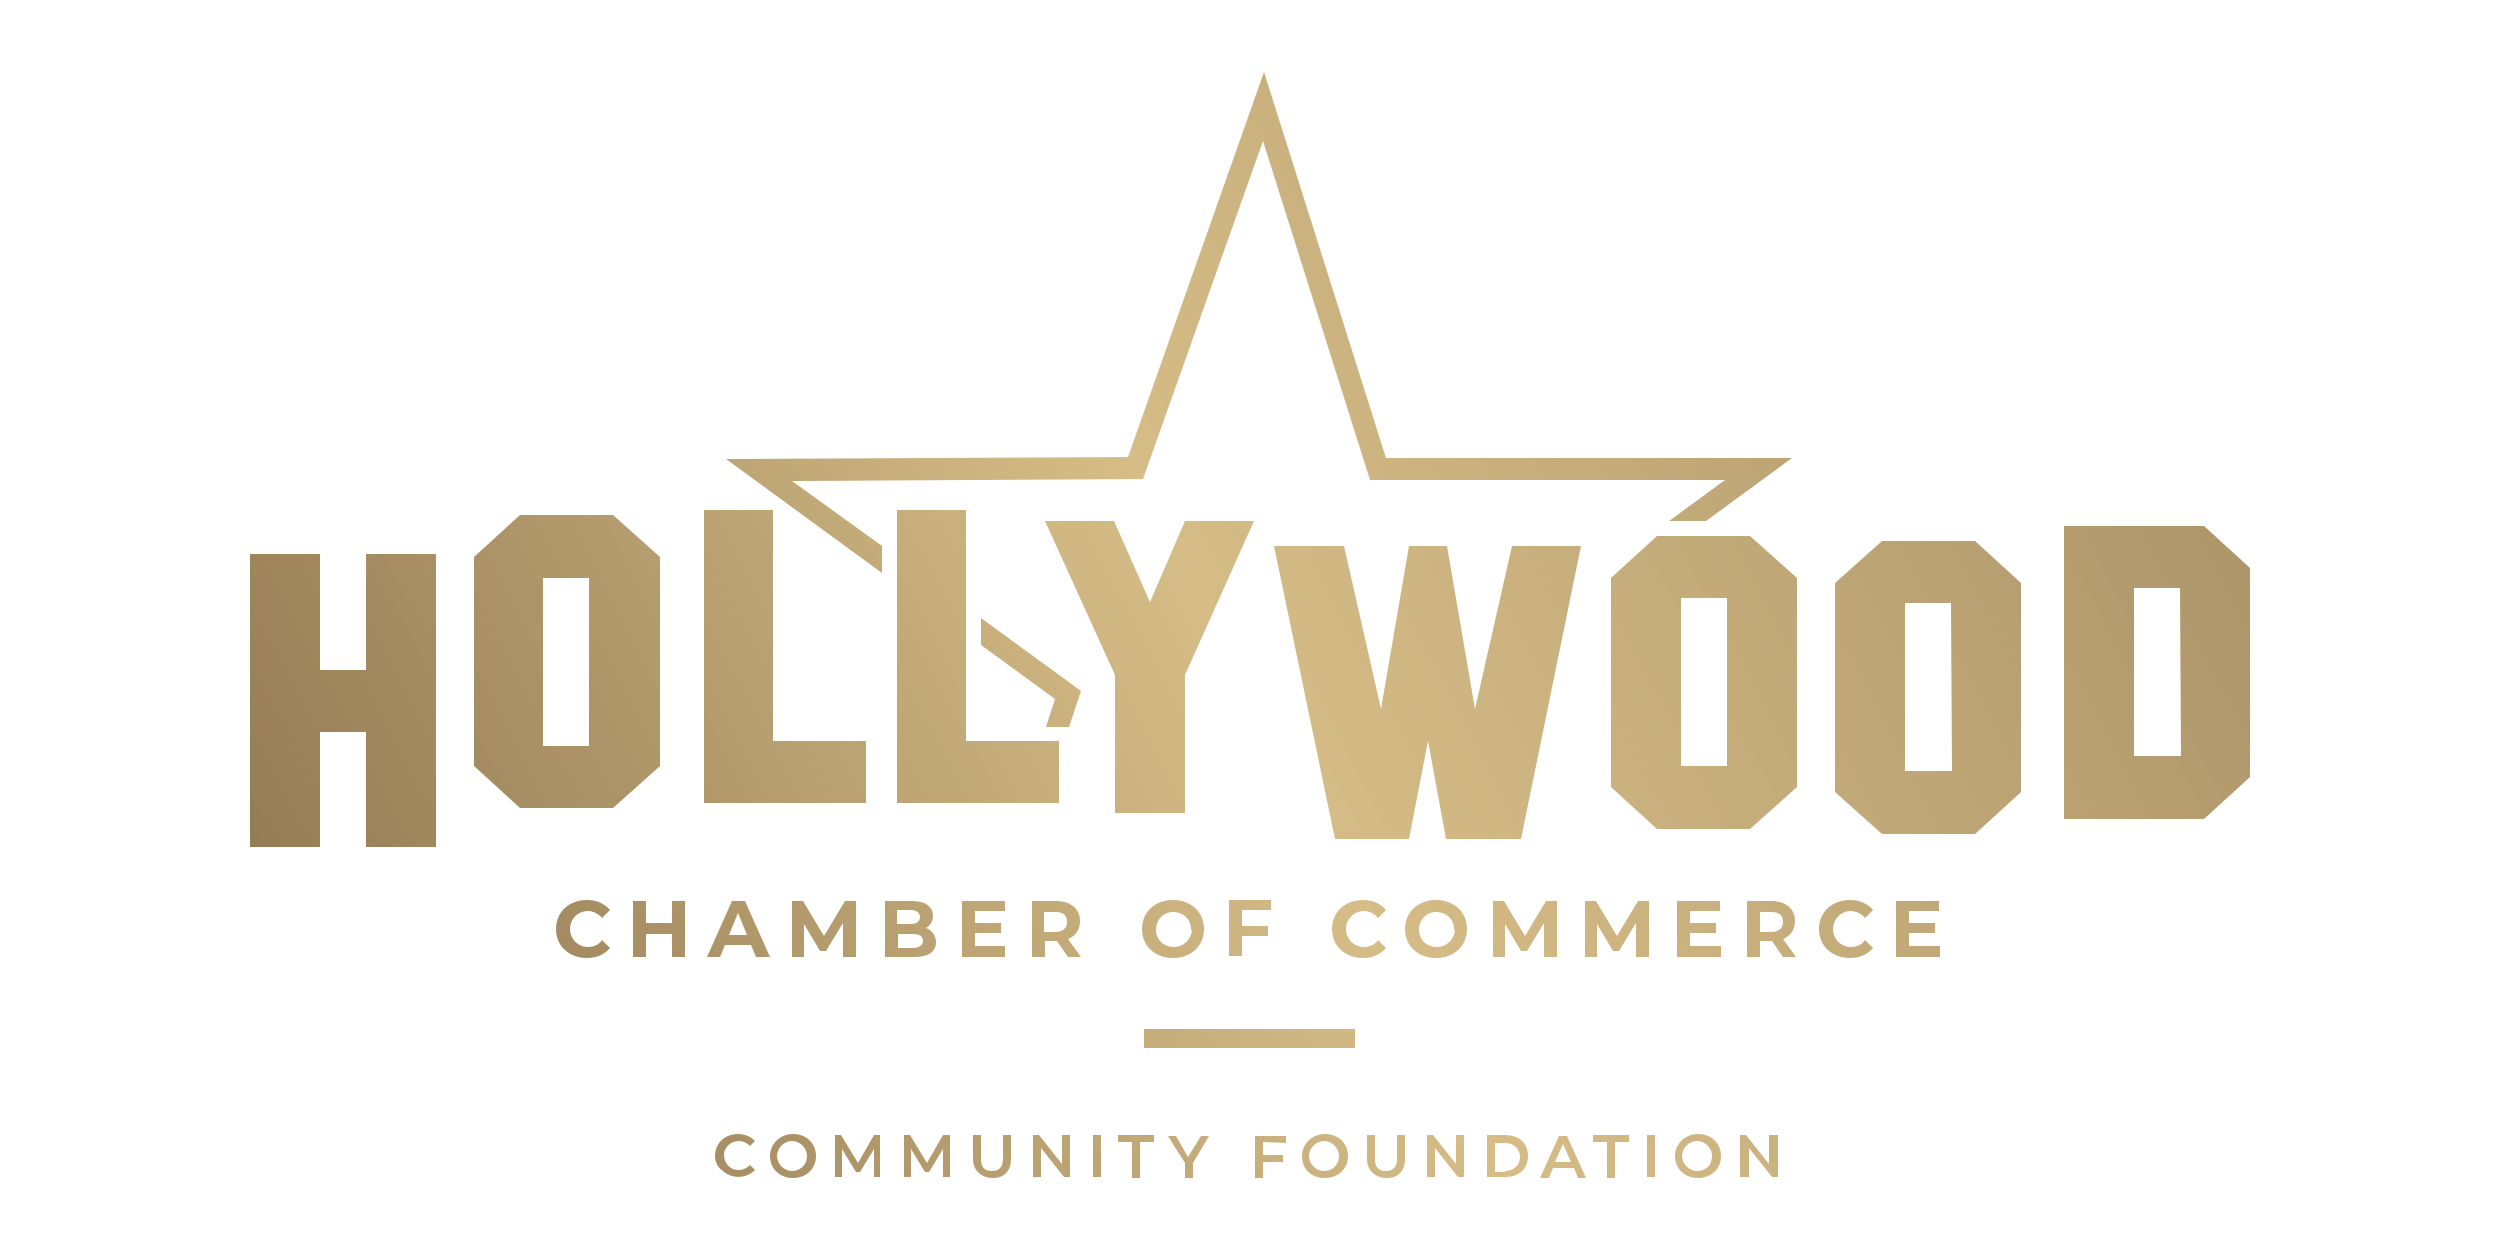 <?xml version="1.0" encoding="UTF-8"?> <svg xmlns="http://www.w3.org/2000/svg" xmlns:xlink="http://www.w3.org/1999/xlink" version="1.1" id="Layer_1" x="0px" y="0px" viewBox="0 0 250 125" style="enable-background:new 0 0 250 125;" xml:space="preserve"> <style type="text/css"> .st0{fill:url(#SVGID_1_);} .st1{fill:url(#SVGID_00000134942642795814712890000004236888069942407591_);} .st2{fill:url(#SVGID_00000147207036601850413690000012859500094233025194_);} .st3{fill:url(#SVGID_00000011017438134890971980000006465412676755451022_);} .st4{fill:url(#SVGID_00000023248046600314167090000009986448991382329735_);} .st5{fill:url(#SVGID_00000106854980301999488240000002376364676019554737_);} .st6{fill:url(#SVGID_00000062188259614357698560000013904370515960999590_);} .st7{fill:url(#SVGID_00000090281422701001727150000014205335047638351294_);} .st8{fill:url(#SVGID_00000032611111416344900430000003774107715002218929_);} .st9{fill:url(#SVGID_00000031173778213591679810000011943344955541686455_);} .st10{fill:url(#SVGID_00000049193018779693947540000007420356913751356085_);} .st11{fill:url(#SVGID_00000005953116255753925250000015354262038504075415_);} .st12{fill:url(#SVGID_00000025428647684822501240000017635644185944887944_);} .st13{fill:url(#SVGID_00000159459776129975081710000013724719054781073084_);} .st14{fill:url(#SVGID_00000013871263193288827190000006283833614666203557_);} .st15{fill:url(#SVGID_00000171000383486587490250000008044726413225613963_);} .st16{fill:url(#SVGID_00000125598748682698130980000018256816269870897799_);} .st17{fill:url(#SVGID_00000041985304152952307990000017957493695621896635_);} .st18{fill:url(#SVGID_00000041975935644181098820000017220437534811552142_);} .st19{fill:url(#SVGID_00000149383431454165770400000018446404187079279765_);} .st20{fill:url(#SVGID_00000094595279388496632280000017525070886157219762_);} .st21{fill:url(#SVGID_00000106122269630149455060000000555818066061790353_);} .st22{fill:url(#SVGID_00000149353961762678883150000016117275139453110153_);} .st23{fill:url(#SVGID_00000036932167426423656340000015981482613921964475_);} .st24{fill:url(#SVGID_00000082356203373369378830000007238357375557790118_);} .st25{fill:url(#SVGID_00000064343442597423758490000012418884099187853996_);} .st26{fill:url(#SVGID_00000064332732367612351130000007875648373833709200_);} .st27{fill:url(#SVGID_00000071523431393600148350000012101293238673926054_);} .st28{fill:url(#SVGID_00000031209576458276030190000012963730699862839230_);} .st29{fill:url(#SVGID_00000026851043945268342190000004032870948047644081_);} .st30{fill:url(#SVGID_00000024723657961499074490000004016477633768248764_);} .st31{fill:url(#SVGID_00000157266712732536084100000017696401949614312093_);} .st32{fill:url(#SVGID_00000003094099021638685250000016758368980533422750_);} .st33{fill:url(#SVGID_00000049917728363260665830000004884236750459947951_);} .st34{fill:url(#SVGID_00000120547000319773899000000003335848711092753539_);} .st35{fill:url(#SVGID_00000085216686275960647140000015725752073338829231_);} .st36{fill:url(#SVGID_00000027584286172255158870000009047331332381575848_);} .st37{fill:url(#SVGID_00000127002858425530481300000005891189117990542511_);} .st38{fill:url(#SVGID_00000141431959750278765930000004668492785968797885_);} .st39{fill:url(#SVGID_00000150100842894455207560000012220557089520941187_);} .st40{fill:url(#SVGID_00000165932657157016515190000017056993008429951674_);} .st41{fill:url(#SVGID_00000080199279529051928090000002691168309880634514_);} .st42{fill:url(#SVGID_00000164504439141625563180000010980940389437086607_);} .st43{fill:url(#SVGID_00000010305097378315614880000016543681211977075363_);} .st44{fill:url(#SVGID_00000055695822528843354850000015044361620589541515_);} .st45{fill:url(#SVGID_00000016794576128604048120000016148702114803338402_);} .st46{fill:url(#SVGID_00000076580860818005750120000016999356232375755433_);} </style> <g id="Слой_2"> <g id="Слой_1-2"> <linearGradient id="SVGID_1_" gradientUnits="userSpaceOnUse" x1="3.292" y1="105.329" x2="223.842" y2="-9.577"> <stop offset="0" style="stop-color:#806846"></stop> <stop offset="0.5" style="stop-color:#D6BD87"></stop> <stop offset="1" style="stop-color:#A18A62"></stop> </linearGradient> <path class="st0" d="M138.6,45.8L126.4,7.2l-13.6,38.5l-40.2,0.2l15.6,11.4v-2.7l-9-6.5l35.1-0.2l12-33.8L137,48h35.5l-5.6,4.1 h3.7l8.6-6.3L138.6,45.8z M98.1,61.8v2.7l7.4,5.4l-0.9,2.8h2.3l1.2-3.6L98.1,61.8z"></path> <linearGradient id="SVGID_00000142153177608521181610000017331765221581145483_" gradientUnits="userSpaceOnUse" x1="3.107" y1="104.973" x2="223.657" y2="-9.933"> <stop offset="0" style="stop-color:#806846"></stop> <stop offset="0.5" style="stop-color:#D6BD87"></stop> <stop offset="1" style="stop-color:#A18A62"></stop> </linearGradient> <polygon style="fill:url(#SVGID_00000142153177608521181610000017331765221581145483_);" points="77.3,51 70.4,51 70.4,80.3 86.6,80.3 86.6,74.1 77.3,74.1 "></polygon> <linearGradient id="SVGID_00000111887856264430435260000009797483323633452718_" gradientUnits="userSpaceOnUse" x1="-1.359" y1="96.401" x2="219.191" y2="-18.505"> <stop offset="0" style="stop-color:#806846"></stop> <stop offset="0.5" style="stop-color:#D6BD87"></stop> <stop offset="1" style="stop-color:#A18A62"></stop> </linearGradient> <path style="fill:url(#SVGID_00000111887856264430435260000009797483323633452718_);" d="M52,51.5l-4.6,4.2v20.9l4.6,4.2h9.3 l4.7-4.2V55.7l-4.7-4.2L52,51.5z M58.9,74.6h-4.6V57.8h4.6L58.9,74.6z"></path> <linearGradient id="SVGID_00000041285788140711998980000002636261103747581057_" gradientUnits="userSpaceOnUse" x1="-4.529" y1="90.316" x2="216.021" y2="-24.59"> <stop offset="0" style="stop-color:#806846"></stop> <stop offset="0.5" style="stop-color:#D6BD87"></stop> <stop offset="1" style="stop-color:#A18A62"></stop> </linearGradient> <polygon style="fill:url(#SVGID_00000041285788140711998980000002636261103747581057_);" points="36.6,67 32,67 32,55.4 25,55.4 25,84.7 32,84.7 32,73.2 36.6,73.2 36.6,84.7 43.6,84.7 43.6,55.4 36.6,55.4 "></polygon> <linearGradient id="SVGID_00000065792849776842798940000001303041420078955453_" gradientUnits="userSpaceOnUse" x1="7.226" y1="112.879" x2="227.776" y2="-2.027"> <stop offset="0" style="stop-color:#806846"></stop> <stop offset="0.5" style="stop-color:#D6BD87"></stop> <stop offset="1" style="stop-color:#A18A62"></stop> </linearGradient> <polygon style="fill:url(#SVGID_00000065792849776842798940000001303041420078955453_);" points="96.6,51 89.7,51 89.7,80.3 105.9,80.3 105.9,74.1 96.6,74.1 "></polygon> <linearGradient id="SVGID_00000031909306146094205910000004937194382539383189_" gradientUnits="userSpaceOnUse" x1="10.565" y1="119.288" x2="231.115" y2="4.382"> <stop offset="0" style="stop-color:#806846"></stop> <stop offset="0.5" style="stop-color:#D6BD87"></stop> <stop offset="1" style="stop-color:#A18A62"></stop> </linearGradient> <polygon style="fill:url(#SVGID_00000031909306146094205910000004937194382539383189_);" points="115,60.2 111.4,52.1 104.5,52.1 111.5,67.5 111.5,81.3 118.5,81.3 118.5,67.5 125.4,52.1 118.5,52.1 "></polygon> <linearGradient id="SVGID_00000139271189305783480340000014719142770784301499_" gradientUnits="userSpaceOnUse" x1="32.53" y1="161.447" x2="253.08" y2="46.541"> <stop offset="0" style="stop-color:#806846"></stop> <stop offset="0.5" style="stop-color:#D6BD87"></stop> <stop offset="1" style="stop-color:#A18A62"></stop> </linearGradient> <path style="fill:url(#SVGID_00000139271189305783480340000014719142770784301499_);" d="M220.4,52.6h-14v29.3h14l4.6-4.2V56.8 L220.4,52.6z M218.1,75.6h-4.7V58.8h4.6L218.1,75.6z"></path> <linearGradient id="SVGID_00000147211520160270460180000016686970893113810309_" gradientUnits="userSpaceOnUse" x1="17.642" y1="132.87" x2="238.191" y2="17.964"> <stop offset="0" style="stop-color:#806846"></stop> <stop offset="0.5" style="stop-color:#D6BD87"></stop> <stop offset="1" style="stop-color:#A18A62"></stop> </linearGradient> <polygon style="fill:url(#SVGID_00000147211520160270460180000016686970893113810309_);" points="147.5,70.9 144.7,54.6 140.9,54.6 138.1,70.9 134.4,54.6 127.4,54.6 133.5,83.9 140.9,83.9 142.8,74.1 144.6,83.9 152.1,83.9 158.1,54.6 151.2,54.6 "></polygon> <linearGradient id="SVGID_00000088812859188600913320000006949234397623741330_" gradientUnits="userSpaceOnUse" x1="28.772" y1="154.235" x2="249.322" y2="39.329"> <stop offset="0" style="stop-color:#806846"></stop> <stop offset="0.5" style="stop-color:#D6BD87"></stop> <stop offset="1" style="stop-color:#A18A62"></stop> </linearGradient> <path style="fill:url(#SVGID_00000088812859188600913320000006949234397623741330_);" d="M188.2,54.1l-4.7,4.2v20.9l4.7,4.2h9.3 l4.6-4.2V58.3l-4.6-4.2H188.2z M195.2,77.1h-4.7V60.3h4.6L195.2,77.1z"></path> <linearGradient id="SVGID_00000021838030011109683690000003346526040519101098_" gradientUnits="userSpaceOnUse" x1="23.759" y1="144.612" x2="244.309" y2="29.706"> <stop offset="0" style="stop-color:#806846"></stop> <stop offset="0.5" style="stop-color:#D6BD87"></stop> <stop offset="1" style="stop-color:#A18A62"></stop> </linearGradient> <path style="fill:url(#SVGID_00000021838030011109683690000003346526040519101098_);" d="M165.7,53.6l-4.6,4.2v20.9l4.6,4.2h9.3 l4.7-4.2V57.8l-4.7-4.2H165.7z M172.7,76.6h-4.6V59.8h4.6V76.6z"></path> <linearGradient id="SVGID_00000038402786139892821240000010298832263642295430_" gradientUnits="userSpaceOnUse" x1="28.686" y1="154.068" x2="249.236" y2="39.162"> <stop offset="0" style="stop-color:#806846"></stop> <stop offset="0.5" style="stop-color:#D6BD87"></stop> <stop offset="1" style="stop-color:#A18A62"></stop> </linearGradient> <rect x="114.4" y="102.9" style="fill:url(#SVGID_00000038402786139892821240000010298832263642295430_);" width="21.1" height="1.9"></rect> <linearGradient id="SVGID_00000060009120005910454830000009190419375111557560_" gradientUnits="userSpaceOnUse" x1="22.558" y1="142.308" x2="243.108" y2="27.402"> <stop offset="0" style="stop-color:#806846"></stop> <stop offset="0.5" style="stop-color:#D6BD87"></stop> <stop offset="1" style="stop-color:#A18A62"></stop> </linearGradient> <path style="fill:url(#SVGID_00000060009120005910454830000009190419375111557560_);" d="M71.5,115.6c0-1.3,1-2.2,2.3-2.2 c0.6,0,1.2,0.2,1.7,0.7l-0.5,0.5c-0.3-0.3-0.7-0.5-1.1-0.5c-0.8,0-1.5,0.6-1.5,1.4c0,0.8,0.6,1.5,1.4,1.5c0,0,0.1,0,0.1,0 c0.4,0,0.8-0.2,1.1-0.5l0.5,0.5c-0.9,0.9-2.3,0.9-3.2,0.1C71.8,116.8,71.5,116.2,71.5,115.6L71.5,115.6z"></path> <linearGradient id="SVGID_00000067225809683759182300000009015744009274496403_" gradientUnits="userSpaceOnUse" x1="23.727" y1="144.552" x2="244.277" y2="29.646"> <stop offset="0" style="stop-color:#806846"></stop> <stop offset="0.5" style="stop-color:#D6BD87"></stop> <stop offset="1" style="stop-color:#A18A62"></stop> </linearGradient> <path style="fill:url(#SVGID_00000067225809683759182300000009015744009274496403_);" d="M77,115.6c0-1.2,1-2.2,2.3-2.2 s2.3,0.9,2.3,2.2s-1,2.2-2.3,2.2S77,116.9,77,115.6z M80.7,115.6c0-0.8-0.7-1.5-1.5-1.5c-0.8,0-1.5,0.7-1.5,1.5 c0,0.8,0.7,1.5,1.5,1.5c0,0,0,0,0,0C80,117.1,80.7,116.5,80.7,115.6C80.7,115.7,80.7,115.7,80.7,115.6L80.7,115.6z"></path> <linearGradient id="SVGID_00000059998396999041959480000002127015636873487236_" gradientUnits="userSpaceOnUse" x1="25.135" y1="147.253" x2="245.685" y2="32.347"> <stop offset="0" style="stop-color:#806846"></stop> <stop offset="0.5" style="stop-color:#D6BD87"></stop> <stop offset="1" style="stop-color:#A18A62"></stop> </linearGradient> <path style="fill:url(#SVGID_00000059998396999041959480000002127015636873487236_);" d="M87.4,117.7v-2.8l-1.4,2.3h-0.4l-1.4-2.3 v2.8h-0.7v-4.2h0.6l1.7,2.8l1.6-2.8h0.6v4.2L87.4,117.7z"></path> <linearGradient id="SVGID_00000160160266703854378770000013828392562064493243_" gradientUnits="userSpaceOnUse" x1="26.611" y1="150.086" x2="247.161" y2="35.18"> <stop offset="0" style="stop-color:#806846"></stop> <stop offset="0.5" style="stop-color:#D6BD87"></stop> <stop offset="1" style="stop-color:#A18A62"></stop> </linearGradient> <path style="fill:url(#SVGID_00000160160266703854378770000013828392562064493243_);" d="M94.3,117.7v-2.8l-1.4,2.3h-0.4l-1.4-2.3 v2.8h-0.7v-4.2h0.6l1.7,2.8l1.6-2.8H95v4.2L94.3,117.7z"></path> <linearGradient id="SVGID_00000018946731270122348990000016082764228598393477_" gradientUnits="userSpaceOnUse" x1="27.856" y1="152.476" x2="248.406" y2="37.57"> <stop offset="0" style="stop-color:#806846"></stop> <stop offset="0.5" style="stop-color:#D6BD87"></stop> <stop offset="1" style="stop-color:#A18A62"></stop> </linearGradient> <path style="fill:url(#SVGID_00000018946731270122348990000016082764228598393477_);" d="M97.3,115.9v-2.4h0.8v2.4 c0,0.9,0.4,1.2,1.1,1.2c0.7,0,1.1-0.4,1.1-1.2v-2.4h0.8v2.4c0,1.2-0.7,1.9-1.8,1.9S97.3,117.1,97.3,115.9z"></path> <linearGradient id="SVGID_00000168838980128287263590000001517301370178570627_" gradientUnits="userSpaceOnUse" x1="29.257" y1="155.166" x2="249.807" y2="40.26"> <stop offset="0" style="stop-color:#806846"></stop> <stop offset="0.5" style="stop-color:#D6BD87"></stop> <stop offset="1" style="stop-color:#A18A62"></stop> </linearGradient> <path style="fill:url(#SVGID_00000168838980128287263590000001517301370178570627_);" d="M107,113.5v4.2h-0.6l-2.3-2.9v2.9h-0.8 v-4.2h0.6l2.3,2.9v-2.9H107z"></path> <linearGradient id="SVGID_00000003785466386611747360000000228154191698733230_" gradientUnits="userSpaceOnUse" x1="30.231" y1="157.034" x2="250.78" y2="42.128"> <stop offset="0" style="stop-color:#806846"></stop> <stop offset="0.5" style="stop-color:#D6BD87"></stop> <stop offset="1" style="stop-color:#A18A62"></stop> </linearGradient> <path style="fill:url(#SVGID_00000003785466386611747360000000228154191698733230_);" d="M109.3,113.5h0.8v4.2h-0.8L109.3,113.5z"></path> <linearGradient id="SVGID_00000139282422264957510200000005866808339174528678_" gradientUnits="userSpaceOnUse" x1="30.918" y1="158.354" x2="251.468" y2="43.448"> <stop offset="0" style="stop-color:#806846"></stop> <stop offset="0.5" style="stop-color:#D6BD87"></stop> <stop offset="1" style="stop-color:#A18A62"></stop> </linearGradient> <path style="fill:url(#SVGID_00000139282422264957510200000005866808339174528678_);" d="M113.2,114.2h-1.4v-0.7h3.6v0.7H114v3.6 h-0.8V114.2z"></path> <linearGradient id="SVGID_00000178173496411231589490000004560732047131953842_" gradientUnits="userSpaceOnUse" x1="32.017" y1="160.463" x2="252.567" y2="45.557"> <stop offset="0" style="stop-color:#806846"></stop> <stop offset="0.5" style="stop-color:#D6BD87"></stop> <stop offset="1" style="stop-color:#A18A62"></stop> </linearGradient> <path style="fill:url(#SVGID_00000178173496411231589490000004560732047131953842_);" d="M119.3,116.3v1.5h-0.8v-1.5l-1.7-2.7h0.8 l1.2,2.1l1.3-2.1h0.8L119.3,116.3z"></path> <linearGradient id="SVGID_00000056402155601456095110000013629092052783472007_" gradientUnits="userSpaceOnUse" x1="33.693" y1="163.679" x2="254.243" y2="48.773"> <stop offset="0" style="stop-color:#806846"></stop> <stop offset="0.5" style="stop-color:#D6BD87"></stop> <stop offset="1" style="stop-color:#A18A62"></stop> </linearGradient> <path style="fill:url(#SVGID_00000056402155601456095110000013629092052783472007_);" d="M126.3,114.2v1.3h2v0.7h-2v1.6h-0.8v-4.2 h3.1v0.7L126.3,114.2z"></path> <linearGradient id="SVGID_00000137097870131681073750000008427959929558152122_" gradientUnits="userSpaceOnUse" x1="35.084" y1="166.348" x2="255.633" y2="51.443"> <stop offset="0" style="stop-color:#806846"></stop> <stop offset="0.5" style="stop-color:#D6BD87"></stop> <stop offset="1" style="stop-color:#A18A62"></stop> </linearGradient> <path style="fill:url(#SVGID_00000137097870131681073750000008427959929558152122_);" d="M130.2,115.6c0-1.2,1-2.2,2.3-2.2 c1.3,0,2.3,0.9,2.3,2.2s-1,2.2-2.3,2.2C131.1,117.8,130.2,116.9,130.2,115.6z M133.9,115.6c0-0.8-0.7-1.5-1.5-1.5 c-0.8,0-1.5,0.7-1.5,1.5c0,0.8,0.7,1.5,1.5,1.5c0,0,0,0,0,0C133.2,117.1,133.9,116.5,133.9,115.6 C133.9,115.7,133.9,115.7,133.9,115.6L133.9,115.6z"></path> <linearGradient id="SVGID_00000113334779217184559510000016121965863199580821_" gradientUnits="userSpaceOnUse" x1="36.258" y1="168.603" x2="256.808" y2="53.698"> <stop offset="0" style="stop-color:#806846"></stop> <stop offset="0.5" style="stop-color:#D6BD87"></stop> <stop offset="1" style="stop-color:#A18A62"></stop> </linearGradient> <path style="fill:url(#SVGID_00000113334779217184559510000016121965863199580821_);" d="M136.7,115.9v-2.4h0.8v2.4 c0,0.9,0.4,1.2,1.1,1.2s1.1-0.4,1.1-1.2v-2.4h0.8v2.4c0,1.2-0.7,1.9-1.8,1.9S136.7,117.1,136.7,115.9z"></path> <linearGradient id="SVGID_00000158016384138348229970000002446239974307834535_" gradientUnits="userSpaceOnUse" x1="37.66" y1="171.294" x2="258.21" y2="56.388"> <stop offset="0" style="stop-color:#806846"></stop> <stop offset="0.5" style="stop-color:#D6BD87"></stop> <stop offset="1" style="stop-color:#A18A62"></stop> </linearGradient> <path style="fill:url(#SVGID_00000158016384138348229970000002446239974307834535_);" d="M146.4,113.5v4.2h-0.6l-2.3-2.9v2.9h-0.8 v-4.2h0.6l2.3,2.9v-2.9H146.4z"></path> <linearGradient id="SVGID_00000029015558046348090070000001338151649027248812_" gradientUnits="userSpaceOnUse" x1="38.82" y1="173.519" x2="259.37" y2="58.614"> <stop offset="0" style="stop-color:#806846"></stop> <stop offset="0.5" style="stop-color:#D6BD87"></stop> <stop offset="1" style="stop-color:#A18A62"></stop> </linearGradient> <path style="fill:url(#SVGID_00000029015558046348090070000001338151649027248812_);" d="M148.7,113.5h1.8c1.4,0,2.3,0.8,2.3,2.1 s-0.9,2.1-2.3,2.1h-1.8V113.5z M150.5,117.1c0.9,0,1.5-0.6,1.5-1.4s-0.6-1.4-1.5-1.4h-1v2.9H150.5z"></path> <linearGradient id="SVGID_00000039832753698428837970000009156662665384252290_" gradientUnits="userSpaceOnUse" x1="40.388" y1="176.531" x2="260.938" y2="61.625"> <stop offset="0" style="stop-color:#806846"></stop> <stop offset="0.5" style="stop-color:#D6BD87"></stop> <stop offset="1" style="stop-color:#A18A62"></stop> </linearGradient> <path style="fill:url(#SVGID_00000039832753698428837970000009156662665384252290_);" d="M157.4,116.8h-2.1l-0.4,1H154l1.9-4.2 h0.8l1.9,4.2h-0.8L157.4,116.8z M157.1,116.2l-0.8-1.8l-0.8,1.8H157.1z"></path> <linearGradient id="SVGID_00000146482051669465023800000006693400861628565438_" gradientUnits="userSpaceOnUse" x1="41.066" y1="177.831" x2="261.616" y2="62.925"> <stop offset="0" style="stop-color:#806846"></stop> <stop offset="0.5" style="stop-color:#D6BD87"></stop> <stop offset="1" style="stop-color:#A18A62"></stop> </linearGradient> <path style="fill:url(#SVGID_00000146482051669465023800000006693400861628565438_);" d="M160.7,114.2h-1.4v-0.7h3.6v0.7h-1.4v3.6 h-0.8V114.2z"></path> <linearGradient id="SVGID_00000170971285603031329050000002344904332745003402_" gradientUnits="userSpaceOnUse" x1="42.054" y1="179.727" x2="262.604" y2="64.821"> <stop offset="0" style="stop-color:#806846"></stop> <stop offset="0.5" style="stop-color:#D6BD87"></stop> <stop offset="1" style="stop-color:#A18A62"></stop> </linearGradient> <path style="fill:url(#SVGID_00000170971285603031329050000002344904332745003402_);" d="M164.7,113.5h0.8v4.2h-0.8V113.5z"></path> <linearGradient id="SVGID_00000123430169009063318840000009257559283744419257_" gradientUnits="userSpaceOnUse" x1="43.051" y1="181.642" x2="263.601" y2="66.736"> <stop offset="0" style="stop-color:#806846"></stop> <stop offset="0.5" style="stop-color:#D6BD87"></stop> <stop offset="1" style="stop-color:#A18A62"></stop> </linearGradient> <path style="fill:url(#SVGID_00000123430169009063318840000009257559283744419257_);" d="M167.5,115.6c0-1.2,1-2.2,2.3-2.2 c1.3,0,2.3,0.9,2.3,2.2s-1,2.2-2.3,2.2S167.5,116.9,167.5,115.6z M171.2,115.6c0-0.8-0.7-1.5-1.5-1.5c-0.8,0-1.5,0.7-1.5,1.5 c0,0.8,0.7,1.5,1.5,1.5c0,0,0,0,0,0C170.6,117.1,171.2,116.5,171.2,115.6C171.2,115.7,171.2,115.7,171.2,115.6L171.2,115.6z"></path> <linearGradient id="SVGID_00000052084642967849642600000014143579501412628918_" gradientUnits="userSpaceOnUse" x1="44.366" y1="184.165" x2="264.916" y2="69.259"> <stop offset="0" style="stop-color:#806846"></stop> <stop offset="0.5" style="stop-color:#D6BD87"></stop> <stop offset="1" style="stop-color:#A18A62"></stop> </linearGradient> <path style="fill:url(#SVGID_00000052084642967849642600000014143579501412628918_);" d="M177.8,113.5v4.2h-0.6l-2.3-2.9v2.9H174 v-4.2h0.6l2.3,2.9v-2.9H177.8z"></path> <linearGradient id="SVGID_00000052813201468695851920000001442317291159661500_" gradientUnits="userSpaceOnUse" x1="10.018" y1="118.237" x2="230.568" y2="3.332"> <stop offset="0" style="stop-color:#806846"></stop> <stop offset="0.5" style="stop-color:#D6BD87"></stop> <stop offset="1" style="stop-color:#A18A62"></stop> </linearGradient> <path style="fill:url(#SVGID_00000052813201468695851920000001442317291159661500_);" d="M55.6,92.9c0-1.7,1.3-2.9,3.1-2.9 c0.9,0,1.7,0.3,2.3,1l-0.8,0.8c-0.3-0.4-0.9-0.7-1.4-0.7c-1,0-1.8,0.8-1.8,1.8c0,1,0.8,1.8,1.8,1.8l0,0c0.5,0,1.1-0.2,1.4-0.7 l0.8,0.8c-0.6,0.7-1.4,1-2.3,1C56.9,95.8,55.6,94.6,55.6,92.9z"></path> <linearGradient id="SVGID_00000057848864405007602360000007755770725891761301_" gradientUnits="userSpaceOnUse" x1="11.574" y1="121.224" x2="232.124" y2="6.318"> <stop offset="0" style="stop-color:#806846"></stop> <stop offset="0.5" style="stop-color:#D6BD87"></stop> <stop offset="1" style="stop-color:#A18A62"></stop> </linearGradient> <path style="fill:url(#SVGID_00000057848864405007602360000007755770725891761301_);" d="M68.5,90.1v5.6h-1.3v-2.3h-2.6v2.3h-1.3 v-5.6h1.3v2.2h2.6v-2.2H68.5z"></path> <linearGradient id="SVGID_00000183231272188285847730000011701495398071875469_" gradientUnits="userSpaceOnUse" x1="13.534" y1="124.987" x2="234.084" y2="10.081"> <stop offset="0" style="stop-color:#806846"></stop> <stop offset="0.5" style="stop-color:#D6BD87"></stop> <stop offset="1" style="stop-color:#A18A62"></stop> </linearGradient> <path style="fill:url(#SVGID_00000183231272188285847730000011701495398071875469_);" d="M75.1,94.5h-2.6L72,95.7h-1.3l2.5-5.6 h1.3l2.5,5.6h-1.4L75.1,94.5z M74.7,93.5l-0.9-2.2l-0.9,2.2H74.7z"></path> <linearGradient id="SVGID_00000085932941405515236660000011798123535242366614_" gradientUnits="userSpaceOnUse" x1="15.083" y1="127.96" x2="235.633" y2="13.054"> <stop offset="0" style="stop-color:#806846"></stop> <stop offset="0.5" style="stop-color:#D6BD87"></stop> <stop offset="1" style="stop-color:#A18A62"></stop> </linearGradient> <path style="fill:url(#SVGID_00000085932941405515236660000011798123535242366614_);" d="M84.3,95.7v-3.4l-1.7,2.8H82l-1.6-2.7 v3.3h-1.2v-5.6h1.1l2.1,3.5l2.1-3.5h1.1l0,5.6H84.3z"></path> <linearGradient id="SVGID_00000136374404926529206000000008355799366273460102_" gradientUnits="userSpaceOnUse" x1="16.79" y1="131.236" x2="237.34" y2="16.33"> <stop offset="0" style="stop-color:#806846"></stop> <stop offset="0.5" style="stop-color:#D6BD87"></stop> <stop offset="1" style="stop-color:#A18A62"></stop> </linearGradient> <path style="fill:url(#SVGID_00000136374404926529206000000008355799366273460102_);" d="M93.6,94.2c0,1-0.8,1.5-2.2,1.5h-2.9 v-5.6h2.7c1.4,0,2.1,0.6,2.1,1.5c0,0.5-0.3,1-0.7,1.2C93.2,93,93.6,93.6,93.6,94.2z M89.7,91.1v1.3H91c0.6,0,1-0.2,1-0.7 c0-0.4-0.3-0.7-1-0.7H89.7z M92.3,94.1c0-0.5-0.4-0.7-1-0.7h-1.5v1.4h1.5C91.9,94.8,92.3,94.5,92.3,94.1z"></path> <linearGradient id="SVGID_00000034051301717300019400000007111959134604722067_" gradientUnits="userSpaceOnUse" x1="18.499" y1="134.515" x2="239.048" y2="19.61"> <stop offset="0" style="stop-color:#806846"></stop> <stop offset="0.5" style="stop-color:#D6BD87"></stop> <stop offset="1" style="stop-color:#A18A62"></stop> </linearGradient> <path style="fill:url(#SVGID_00000034051301717300019400000007111959134604722067_);" d="M100.5,94.7v1h-4.3v-5.6h4.3v1h-3v1.2 h2.6v1h-2.6v1.3H100.5z"></path> <linearGradient id="SVGID_00000106857750922077241550000015607353029327800206_" gradientUnits="userSpaceOnUse" x1="20.061" y1="137.515" x2="240.611" y2="22.609"> <stop offset="0" style="stop-color:#806846"></stop> <stop offset="0.5" style="stop-color:#D6BD87"></stop> <stop offset="1" style="stop-color:#A18A62"></stop> </linearGradient> <path style="fill:url(#SVGID_00000106857750922077241550000015607353029327800206_);" d="M106.8,95.7l-1.1-1.6h-1.2v1.6h-1.3v-5.6 h2.4c1.5,0,2.4,0.8,2.4,2c0,0.8-0.4,1.5-1.2,1.8l1.3,1.8H106.8z M105.5,91.2h-1.1v2h1.1c0.8,0,1.2-0.4,1.2-1 C106.7,91.5,106.3,91.2,105.5,91.2L105.5,91.2z"></path> <linearGradient id="SVGID_00000141451158047943457430000004967167203166005120_" gradientUnits="userSpaceOnUse" x1="22.545" y1="142.282" x2="243.095" y2="27.376"> <stop offset="0" style="stop-color:#806846"></stop> <stop offset="0.5" style="stop-color:#D6BD87"></stop> <stop offset="1" style="stop-color:#A18A62"></stop> </linearGradient> <path style="fill:url(#SVGID_00000141451158047943457430000004967167203166005120_);" d="M114.2,92.9c0-1.7,1.3-2.9,3.1-2.9 s3.1,1.2,3.1,2.9c0,1.7-1.3,2.9-3.1,2.9S114.2,94.6,114.2,92.9z M119.1,92.9c0-1-0.8-1.7-1.8-1.7c-1,0-1.7,0.8-1.7,1.8 c0,1,0.8,1.7,1.8,1.7c0.9,0,1.7-0.7,1.8-1.7C119.1,93,119.1,93,119.1,92.9L119.1,92.9z"></path> <linearGradient id="SVGID_00000072985700387866342220000003427613054329439654_" gradientUnits="userSpaceOnUse" x1="23.887" y1="144.859" x2="244.437" y2="29.953"> <stop offset="0" style="stop-color:#806846"></stop> <stop offset="0.5" style="stop-color:#D6BD87"></stop> <stop offset="1" style="stop-color:#A18A62"></stop> </linearGradient> <path style="fill:url(#SVGID_00000072985700387866342220000003427613054329439654_);" d="M124.2,91.1v1.5h2.6v1h-2.6v2h-1.3v-5.6 h4.2v1H124.2z"></path> <linearGradient id="SVGID_00000000924953805127540380000005154967072454643389_" gradientUnits="userSpaceOnUse" x1="26.593" y1="150.051" x2="247.143" y2="35.145"> <stop offset="0" style="stop-color:#806846"></stop> <stop offset="0.5" style="stop-color:#D6BD87"></stop> <stop offset="1" style="stop-color:#A18A62"></stop> </linearGradient> <path style="fill:url(#SVGID_00000000924953805127540380000005154967072454643389_);" d="M133.2,92.9c0-1.7,1.3-2.9,3.1-2.9 c0.9,0,1.7,0.3,2.3,1l-0.8,0.8c-0.3-0.4-0.9-0.7-1.4-0.7c-1,0-1.8,0.8-1.8,1.8c0,1,0.8,1.8,1.8,1.8l0,0c0.5,0,1.1-0.2,1.4-0.7 l0.8,0.8c-0.6,0.7-1.4,1-2.3,1C134.5,95.8,133.2,94.6,133.2,92.9z"></path> <linearGradient id="SVGID_00000026133235227098493090000001287214314654956183_" gradientUnits="userSpaceOnUse" x1="28.163" y1="153.064" x2="248.712" y2="38.158"> <stop offset="0" style="stop-color:#806846"></stop> <stop offset="0.5" style="stop-color:#D6BD87"></stop> <stop offset="1" style="stop-color:#A18A62"></stop> </linearGradient> <path style="fill:url(#SVGID_00000026133235227098493090000001287214314654956183_);" d="M140.5,92.9c0-1.7,1.3-2.9,3.1-2.9 c1.8,0,3.1,1.2,3.1,2.9c0,1.7-1.3,2.9-3.1,2.9C141.8,95.8,140.5,94.6,140.5,92.9z M145.4,92.9c0-1-0.8-1.7-1.8-1.7 c-1,0-1.7,0.8-1.7,1.8c0,1,0.8,1.7,1.8,1.7c0.9,0,1.7-0.7,1.8-1.7C145.4,93,145.4,93,145.4,92.9L145.4,92.9z"></path> <linearGradient id="SVGID_00000002361906018092232380000003735046137814033295_" gradientUnits="userSpaceOnUse" x1="30.047" y1="156.681" x2="250.597" y2="41.775"> <stop offset="0" style="stop-color:#806846"></stop> <stop offset="0.5" style="stop-color:#D6BD87"></stop> <stop offset="1" style="stop-color:#A18A62"></stop> </linearGradient> <path style="fill:url(#SVGID_00000002361906018092232380000003735046137814033295_);" d="M154.4,95.7v-3.4l-1.7,2.8h-0.6l-1.6-2.7 v3.3h-1.2v-5.6h1.1l2.1,3.5l2.1-3.5h1.1l0,5.6H154.4z"></path> <linearGradient id="SVGID_00000080905491268882756400000007756509311567451013_" gradientUnits="userSpaceOnUse" x1="32.022" y1="160.471" x2="252.572" y2="45.566"> <stop offset="0" style="stop-color:#806846"></stop> <stop offset="0.5" style="stop-color:#D6BD87"></stop> <stop offset="1" style="stop-color:#A18A62"></stop> </linearGradient> <path style="fill:url(#SVGID_00000080905491268882756400000007756509311567451013_);" d="M163.6,95.7v-3.4l-1.7,2.8h-0.6l-1.6-2.7 v3.3h-1.2v-5.6h1.1l2.1,3.5l2.1-3.5h1.1l0,5.6H163.6z"></path> <linearGradient id="SVGID_00000088838421529038496280000006685783687254449333_" gradientUnits="userSpaceOnUse" x1="33.782" y1="163.851" x2="254.332" y2="48.944"> <stop offset="0" style="stop-color:#806846"></stop> <stop offset="0.5" style="stop-color:#D6BD87"></stop> <stop offset="1" style="stop-color:#A18A62"></stop> </linearGradient> <path style="fill:url(#SVGID_00000088838421529038496280000006685783687254449333_);" d="M172.1,94.7v1h-4.4v-5.6h4.3v1h-3v1.2 h2.6v1H169v1.3H172.1z"></path> <linearGradient id="SVGID_00000062161754422022489480000008803810637048016284_" gradientUnits="userSpaceOnUse" x1="35.347" y1="166.853" x2="255.897" y2="51.947"> <stop offset="0" style="stop-color:#806846"></stop> <stop offset="0.5" style="stop-color:#D6BD87"></stop> <stop offset="1" style="stop-color:#A18A62"></stop> </linearGradient> <path style="fill:url(#SVGID_00000062161754422022489480000008803810637048016284_);" d="M178.3,95.7l-1.1-1.6h-1.2v1.6h-1.3v-5.6 h2.4c1.5,0,2.4,0.8,2.4,2c0,0.8-0.4,1.5-1.2,1.8l1.3,1.8H178.3z M177.1,91.2h-1.1v2h1.1c0.8,0,1.2-0.4,1.2-1 C178.3,91.5,177.9,91.2,177.1,91.2L177.1,91.2z"></path> <linearGradient id="SVGID_00000164474811917381076290000000774940751365448837_" gradientUnits="userSpaceOnUse" x1="36.984" y1="169.995" x2="257.534" y2="55.09"> <stop offset="0" style="stop-color:#806846"></stop> <stop offset="0.5" style="stop-color:#D6BD87"></stop> <stop offset="1" style="stop-color:#A18A62"></stop> </linearGradient> <path style="fill:url(#SVGID_00000164474811917381076290000000774940751365448837_);" d="M181.9,92.9c0-1.7,1.3-2.9,3.1-2.9 c0.9,0,1.7,0.3,2.3,1l-0.8,0.8c-0.3-0.4-0.9-0.7-1.4-0.7c-1,0-1.8,0.8-1.8,1.8c0,1,0.8,1.8,1.8,1.8c0.5,0,1.1-0.2,1.4-0.7l0.8,0.8 c-0.6,0.7-1.4,1-2.3,1C183.2,95.8,181.9,94.6,181.9,92.9z"></path> <linearGradient id="SVGID_00000124135044340393560180000016909170610378836667_" gradientUnits="userSpaceOnUse" x1="38.451" y1="172.813" x2="259.001" y2="57.907"> <stop offset="0" style="stop-color:#806846"></stop> <stop offset="0.5" style="stop-color:#D6BD87"></stop> <stop offset="1" style="stop-color:#A18A62"></stop> </linearGradient> <path style="fill:url(#SVGID_00000124135044340393560180000016909170610378836667_);" d="M194,94.7v1h-4.4v-5.6h4.3v1h-3v1.2h2.6 v1h-2.6v1.3H194z"></path> </g> </g> </svg> 